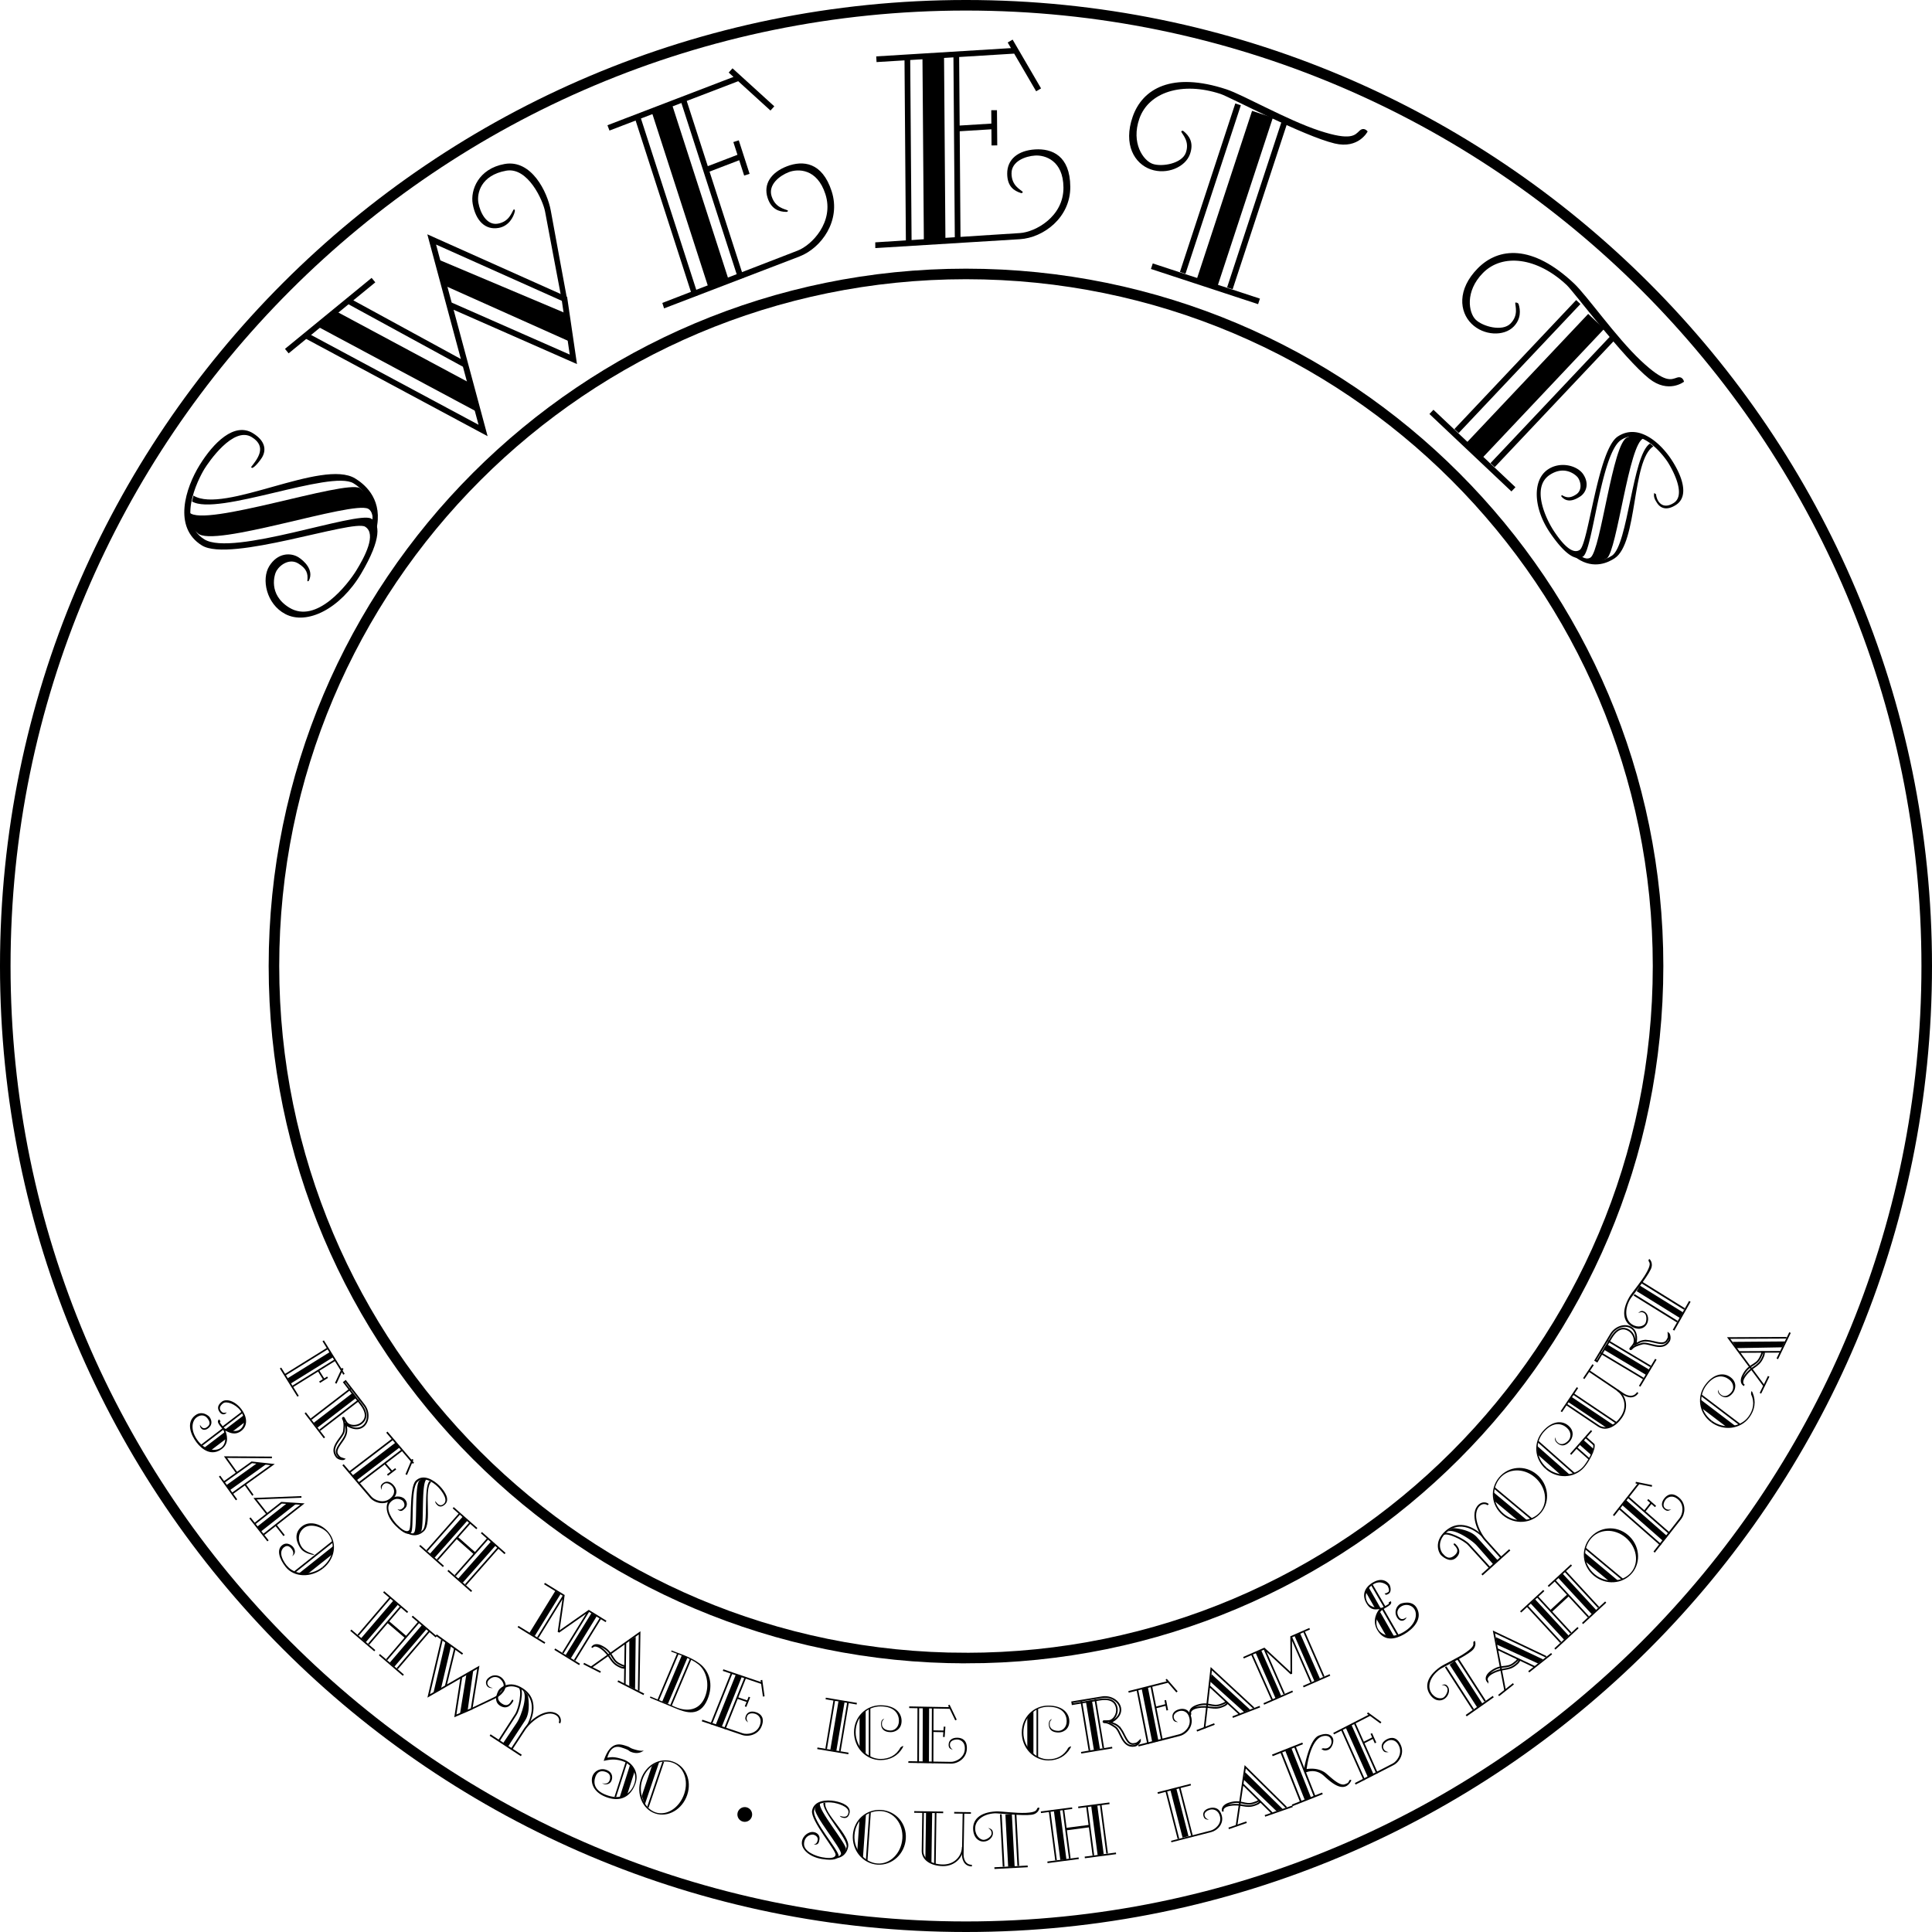 <svg xmlns="http://www.w3.org/2000/svg" width="439.613" height="439.613"><path d="M127.799 68.13s-3.297-17.378-3.766-19.964c-.457-2.531-3.91-10.223-8.87-9.324-5.747 1.039-6.7 5.148-6.302 7.332.395 2.187 1.856 5.183 4.442 4.715 2.594-.47 3.097-2.524 3.594-3.242.253-.04.292.257.246.464-.282 1.25-1.344 3.328-3.66 3.746-3.079.559-5.231-1.644-5.919-5.445-.57-3.156 1.293-8.015 7.239-9.094 6.117-1.105 9.754 6.336 10.527 10.614.95 5.257 3.68 19.98 3.68 19.98l-1.211.219"/><path fill="none" stroke="#000" stroke-width="1.316" d="M65.26 79.893 84.979 63.74"/><path d="m129.15 71.463-29.726-12.54 2.129 6.231 28.363 12.696-.766-6.387"/><path fill="none" stroke="#000" stroke-width="1.316" d="m69.92 76.502 40 21.45-11.691-43.47 30.214 13.52 2.02 13.758-28.106-12.375m-23.05-.891 26.715 14.578"/><path d="M107.678 87.56 76.225 70.702l-4.149 3.5 36.899 19.742-1.297-6.382"/><path fill="none" stroke="#000" stroke-width="1.329" d="m281.713 23.744-12.598 38.348m23.332-34.824-12.601 38.347"/><path d="m277.088 64.97 12.543-38.187-4.73-1.558-12.547 38.191 4.734 1.555"/><path fill="none" stroke="#000" stroke-width="1.329" d="m262.096 60.572 24.383 8.008"/><path d="M311.197 29.916s-2.031 4.04-7.496 2.734c-7.16-1.707-23.844-10.574-25.972-11.273-8.801-2.89-16.372-.375-18.47 5.61-1.952 5.562.903 9.562 3.016 10.3 2.118.742 6.68-.05 7.559-2.558.879-2.508-.672-3.977-1.055-4.77.063-.215.325-.277.504-.133 1.278 1.043 2.426 2.574 1.492 5.235-1.043 2.976-5.253 4.773-8.937 3.484-3.684-1.293-6.32-5.652-4.098-12.004 2.227-6.348 8.867-10.305 21.32-6.215 3.817 1.254 13.794 6.992 21.137 9.406 7.344 2.415 8.121.973 9.157.016 1.039-.957 1.843.168 1.843.168"/><path fill="none" stroke="#000" stroke-width=".371" d="m109.541 348.744 5.375 4.75m-3.879-3.43-7.469 8.454m9.832-6.364-7.468 8.453"/><path d="m105.295 360.135 7.437-8.418-1.043-.922-7.437 8.418 1.043.922"/><path fill="none" stroke="#000" stroke-width=".371" d="m101.932 357.35 5.375 4.75m-4.184-19.028 5.375 4.75m-3.878-3.429-7.47 8.449m9.836-6.36-7.472 8.454"/><path d="m98.877 354.463 7.441-8.414-1.046-.926-7.438 8.418 1.043.922"/><path fill="none" stroke="#000" stroke-width=".371" d="m95.518 351.678 5.37 4.75"/><path fill="none" stroke="#000" stroke-width=".557" d="m103.97 349.893 4.036 3.566"/><path d="M342.186 344.482c-2.77-2.304-2.77-5.87-.895-8.12 1.86-2.231 5.309-2.415 7.883-.27 2.578 2.148 3.16 5.695 1.305 7.922-1.86 2.226-5.72 2.617-8.293.468l-.239.286c2.688 2.238 6.594 1.976 8.73-.586 2.137-2.563 1.688-6.453-1-8.696-2.683-2.238-6.452-1.855-8.585.707-2.137 2.563-1.832 6.336.855 8.575l.239-.286"/><path fill="none" stroke="#000" stroke-width=".371" d="m340.053 338.592 8.418 7.012"/><path d="m347.564 345.998-7.738-6.45.25 2.024 5.387 4.485 2.101-.059m-142.187 51.711c-1.055 1.82-2.832 2.79-5.008 2.79-3.336 0-6.043-2.837-6.043-6.337h.371c0 3.356 2.77 6.074 5.672 6.074 1.922 0 3.602-.824 4.516-2.605 0 0 1.008-.813.492.078m-5.007-9.429c-2.934 0-5.673 2.284-5.673 5.882h-.37c0-3.496 2.706-6.144 6.042-6.144 3.211 0 4.781 1.644 4.781 3.57 0 1.988-1.609 2.55-2.437 2.55-.703 0-2.23-.128-2.23-1.902 0-1.027.59-1.05.722-1.183-.305.465-.535.402-.535 1.254 0 1.05 1.043 1.46 1.973 1.46.867 0 1.902-.703 1.902-2.203 0-1.44-.867-3.285-4.176-3.285"/><path fill="none" stroke="#000" stroke-width=".371" d="M197.861 388.756v10.953"/><path d="M196.979 399.268v-10.07l-1.391 1.484v7.007l1.39 1.579m-43.351-10.586c2.504 1.058 5.637 2.062 7.34-1.957 1.469-3.47.418-6.532-1.766-8.188-2.086-1.578-5.004-2.394-6.39-2.984l-.102.242c1.703.723 4.363 1.477 6.176 2.894 1.8 1.407 2.75 4.555 1.469 7.579-1.258 2.972-4.067 3.257-6.622 2.171l-5.73-2.421-.121.285 5.746 2.379"/><path fill="none" stroke="#000" stroke-width=".371" d="m154.236 376.291-4.468 10.559m7.394-9.371-4.488 10.601"/><path d="m151.967 387.729 4.469-10.559-1.282-.543-4.468 10.559 1.28.543"/><path fill="none" stroke="#000" stroke-width=".371" d="m284.873 376.459 4.621 10.371m2.707-1.371-4.531-10.328m6.164 5.734-6.164-5.734-4.719 2.07"/><path d="m291.506 385.842-4.512-10.29-1.273.56 4.508 10.288 1.277-.558"/><path fill="none" stroke="#000" stroke-width=".371" d="m287.564 387.72 6.567-2.878m2.555-13.664 4.527 10.332m-2.891 1.265-4.531-10.328m.043 8.418-.043-8.418 4.21-1.843"/><path d="m299.072 382.525-4.511-10.289 1.277-.558 4.508 10.285-1.274.562"/><path fill="none" stroke="#000" stroke-width=".371" d="m302.615 381.123-6.058 2.656"/><path d="M150.705 68.928s28.313-10.95 30.762-11.89c3.27-1.25 8.39-6.54 6.347-12.864-1.902-5.887-6.261-5.797-8.328-5.004-2.07.793-4.761 2.852-3.906 5.5.86 2.656 2.938 2.836 3.715 3.234-.027.297-.168.313-.465.309-1.496-.027-3.32-.559-4.168-3.188-1.015-3.152.797-5.8 4.395-7.183 3.601-1.38 8.02-1.024 10.187 5.691 2.164 6.711-2.37 12.922-7.347 14.832l-30.79 11.805-.402-1.242"/><path fill="none" stroke="#000" stroke-width="1.298" d="m166.244 16.025 9.508 8.649m-37.301 4.43 29.563-11.336m-7.367 20.894 7.964-3.055m-1.125-3.48 2.461 7.625m-24.91-13.176 13.168 40.781m-2.75-44.773 13.164 40.777"/><path d="M165.963 64.193 152.85 23.58l-4.594 1.762 13.11 40.613 4.597-1.762"/><path fill="none" stroke="#000" stroke-width=".371" d="m360.373 313.69 2.121-3.165m-3.554 5.219-3.672 5.473m1.242-1.597 7.207 4.835c1.62 1.082 3.777.156 5.277-2.078 1.5-2.238.82-4.848-1.031-6.086m-9.903.929 9.715 6.516"/><path d="m367.143 324.264-9.524-6.387-.773 1.156 8.691 5.832 1.606-.601"/><path fill="none" stroke="#000" stroke-width=".371" d="M361.568 311.947s7.043 4.75 7.793 5.254c.754.504 2.317 1.133 3.297-.332M142.31 373.83l-.14 9.414m3.164 1.457.203-13.16-11.121 7.902"/><path d="m144.51 384.334.137-11.918-1.45.902-.011 10.34 1.324.676"/><path fill="none" stroke="#000" stroke-width=".371" d="m140.588 382.518 5.914 3.015m-9.852-5.054-3.824-1.95m1.875-3.629c.328-.64 1.211-.527 2.168.196 2.149 1.613 1.95 3.023 3.871 4.008.93.472.871.335 1.399.425l.023-.457c-.308-.004-.3.028-1.23-.445-1.922-.98-1.36-2.648-4.028-4.008-1.066-.547-1.875-.36-2.203.281zm0 0"/><path d="M146.486 398.307c-.48.136-1.187.058-2.293-.297-1.105-.352-.562-.375-1.8-.77-1.239-.398-3.551-1.164-5.024 3.434.988-.192 2.285-.582 4.23.039 1.946.625 3.52 2.71 2.766 5.055-.75 2.343-2.875 3.808-5.968 2.816-3.094-.992-3.422-2.703-2.958-4.164.47-1.457 1.465-1.527 2.262-1.273.793.253 1.317.761 1.063 1.777-.262 1.05-1.215 1-1.774.82.621.418 1.832.442 2.2-.707.273-.855.039-1.914-1.32-2.347a2.436 2.436 0 0 0-3.079 1.546c-.387 1.211.008 3.684 3.531 4.809 3.582 1.148 5.543-.953 6.325-3.383.777-2.433-.778-4.66-2.899-5.34-2.121-.68-2.598-.488-3.559-.382.2-.618.84-3.07 3.18-2.32 2.344.75 1.348.745 2.496 1.112 1.637.524 2.621-.425 2.621-.425"/><path d="m142.666 408.49 1.805-5.636-1.11-1.258-2.382 7.449 1.687-.555"/><path fill="none" stroke="#000" stroke-width=".371" d="m142.522 401.033-2.528 7.89m-58.289-90.359-8.945 6.875"/><path d="m72.225 324.857 8.906-6.847-.848-1.102-8.906 6.844.848 1.105"/><path fill="none" stroke="#000" stroke-width=".371" d="m69.455 321.482 4.371 5.684m5.926-11.141-8.941 6.875m7.683 3.938c-.719 1.52-2.578 3.031-1.617 4.281.453.59.453.578 1.375.875-.215.137-1.227.04-1.668-.531-1.773-2.309 1.535-4.371 1.684-5.89.093-.977.187-1.977-.227-2.708-.113-.203.098-.383.203-.203.164.277.375.746.625 1.07.625.809 2.278.946 3.344.125 1.07-.82 1.547-2.183-.125-4.355a9690.378 9690.378 0 0 0-3.816-4.965l.367-.285 4.199 5.465c1.246 1.62 1.035 3.86-.215 4.82-1.562 1.2-3.61-.152-3.91-.433.023.597.355 1.52-.219 2.734zm0 0"/><path d="M159.822 391.31s8.453 2.84 9.18 3.09c.977.329 3.125.098 3.852-1.714.671-1.688-.329-2.485-.946-2.696-.613-.207-1.61-.25-1.914.512-.305.758.133 1.191.235 1.426-.407-.352-.868-.617-.508-1.52.363-.902 1.27-1.16 2.34-.797 1.074.364 2.003 1.274 1.234 3.196-.77 1.925-2.961 2.476-4.441 1.972l-9.172-3.109.14-.36"/><path fill="none" stroke="#000" stroke-width=".381" d="m173.26 382.28.527 3.738m-9.257-6 8.804 2.984m-5.586 3.34 2.371.805m.403-1-.875 2.187m-3.157-7.652-4.68 11.683m7.782-10.633-4.676 11.684"/><path d="m164.158 393.107 4.66-11.636-1.37-.465-4.66 11.637 1.37.464m42.547 7.637s8.914.137 9.684.153c1.027.019 3.004-.856 3.144-2.805.133-1.809-1.066-2.266-1.715-2.278-.652-.011-1.609.25-1.668 1.067-.062.816.485 1.094.653 1.289-.492-.215-1.012-.324-.942-1.293.067-.969.856-1.492 1.985-1.473 1.133.024 2.297.606 2.148 2.672-.152 2.067-2.07 3.258-3.637 3.227-1.566-.028-9.68-.18-9.68-.18l.028-.379"/><path fill="none" stroke="#000" stroke-width=".381" d="m215.897 387.975 1.632 3.402m-10.644-2.907 9.3.173m-3.835 5.273 2.504.047m.078-1.074-.172 2.347m-5.801-6.726-.043 12.633m3.316-12.571-.039 12.63"/><path d="m211.377 401.135.04-12.578-1.446-.028-.035 12.578 1.441.028m32.168-3.344c-1.05 1.816-2.832 2.785-5.008 2.785-3.336 0-6.039-2.836-6.039-6.332h.371c0 3.352 2.77 6.07 5.668 6.07 1.922 0 3.606-.824 4.52-2.605 0 0 1.007-.812.488.082m-5.008-9.434c-2.93 0-5.668 2.286-5.668 5.887h-.37c0-3.5 2.702-6.148 6.038-6.148 3.211 0 4.781 1.644 4.781 3.57 0 1.988-1.609 2.55-2.437 2.55-.703 0-2.227-.128-2.227-1.902 0-1.027.59-1.05.72-1.183-.302.465-.536.402-.536 1.254 0 1.05 1.047 1.46 1.976 1.46.864 0 1.903-.702 1.903-2.202 0-1.438-.867-3.286-4.18-3.286"/><path fill="none" stroke="#000" stroke-width=".371" d="M236.033 388.834v10.953"/><path d="M235.15 399.346v-10.07l-1.394 1.484v7.012l1.394 1.574m23.844-2.324s8.633-2.22 9.38-2.41c.995-.255 2.67-1.618 2.292-3.536-.352-1.781-1.625-1.906-2.258-1.746-.629.16-1.484.668-1.328 1.473.16.8.762.926.973 1.07-.528-.078-1.063-.047-1.25-1-.188-.953.43-1.664 1.527-1.945 1.098-.278 2.375-.02 2.777 2.011.399 2.032-1.136 3.688-2.656 4.075-1.515.383-9.383 2.383-9.383 2.383l-.074-.375"/><path fill="none" stroke="#000" stroke-width=".381" d="m265.346 382.123 2.472 2.852m-11.031.007 9.012-2.289m-2.867 5.844 2.43-.617m-.212-1.055.457 2.309m-6.812-4.699 2.437 12.347m.738-13.156 2.438 12.348"/><path d="m263.604 396.166-2.426-12.297-1.403.356 2.43 12.297 1.399-.356"/><path fill="none" stroke="#000" stroke-width=".371" d="m122.373 372.635 5.914-9.606m-1.207 8.336 1.207-8.336-4.39-2.699"/><path d="m121.666 372.283 5.887-9.566-1.188-.73-5.886 9.566 1.187.73"/><path fill="none" stroke="#000" stroke-width=".371" d="m117.877 370.115 6.105 3.758m12.684-5.683-5.91 9.605m-2.688-1.656 5.91-9.606m-6.898 4.832 6.899-4.832 3.914 2.41"/><path d="m128.701 376.611 5.887-9.566 1.187.73-5.886 9.567-1.188-.73"/><path fill="none" stroke="#000" stroke-width=".371" d="m131.87 378.729-5.634-3.47"/><path d="M78.205 333.178s5.805 6.765 6.305 7.351c.668.782 2.633 1.68 4.183.496 1.446-1.101.993-2.3.57-2.796-.421-.493-1.253-1.04-1.906-.54-.648.497-.496 1.09-.53 1.344-.165-.511-.43-.976.343-1.566.773-.59 1.684-.348 2.418.515.734.86 1.07 2.118-.574 3.375-1.649 1.258-3.813.61-4.828-.578l-6.286-7.367.305-.234"/><path fill="none" stroke="#000" stroke-width=".381" d="m93.9 332.06-1.464 3.477m-4.406-9.657 6.034 7.075m-6.507.008 1.629 1.906m.851-.652-1.871 1.43m1.211-8.188-10 7.64m12.125-5.148-10 7.64"/><path d="m81.01 336.94 9.96-7.614-.937-1.097-9.96 7.609.937 1.101"/><path fill="none" stroke="#000" stroke-width=".381" d="m77.986 311.342-1.59 3.426"/><path fill="none" stroke="#000" stroke-width=".371" d="m73.541 305.092 4.727 7.613m-5.832-.859 1.273 2.05m.828-.516-1.816 1.126m1.875-7.719-9.703 6.024m11.367-3.341-9.703 6.024"/><path d="m66.182 314.799 9.66-6-.735-1.184-9.66 6 .735 1.184"/><path fill="none" stroke="#000" stroke-width=".371" d="m63.834 311.283 3.992 6.426m181.391 68.938 1.836 11.128"/><path d="m250.283 397.97-1.828-11.081-1.375.226 1.832 11.082 1.371-.226"/><path fill="none" stroke="#000" stroke-width=".371" d="m246.002 398.818 7.074-1.168m-7.019-10.484 1.836 11.129m7.101-4.915c.996 1.352 1.453 3.704 3.008 3.446.734-.12.723-.125 1.422-.797.02.254-.547 1.102-1.258 1.22-2.871.472-3.129-3.419-4.394-4.263-.82-.547-1.657-1.101-2.497-1.082-.234.004-.289-.265-.082-.277.325-.012.832.023 1.239-.043 1.008-.168 1.906-1.563 1.687-2.89-.219-1.329-1.191-2.391-3.894-1.946l-6.184 1.02-.074-.457 6.8-1.122c2.016-.332 3.891.91 4.145 2.47.324 1.94-1.836 3.105-2.226 3.234.535.265 1.507.406 2.308 1.488zm20.172-9.745 6.91 6.39m3.199-1.378-9.66-8.942-1.543 13.555"/><path d="m284.447 389.014-8.773-8.063-.297 1.684 7.687 6.914 1.383-.535"/><path fill="none" stroke="#000" stroke-width=".371" d="m280.479 390.717 6.195-2.387m-10.34 3.957-4.008 1.543m-1.446-3.82c-.257-.672.415-1.25 1.59-1.48 2.637-.52 3.555.57 5.571-.208.973-.375.832-.418 1.25-.754l-.324-.324c-.211.23-.18.242-1.153.621-2.015.774-2.878-.758-5.671.317-1.121.433-1.52 1.156-1.262 1.828zm95.005-84.899 9.68 5.797"/><path d="m375.217 311.623-9.637-5.773-.715 1.195 9.637 5.773.715-1.195"/><path fill="none" stroke="#000" stroke-width=".371" d="m373.092 315.436 3.687-6.153m-12.539-1.422 9.676 5.797m.844-8.594c1.68.11 3.765 1.282 4.574-.07.383-.637.371-.633.313-1.597.207.148.484 1.128.113 1.746-1.496 2.496-4.63.175-6.094.597-.945.27-1.906.547-2.437 1.203-.149.18-.391.051-.262-.117.195-.254.555-.62.765-.972.524-.88.043-2.465-1.113-3.157-1.152-.691-2.594-.636-4 1.715-1.41 2.348-3.222 5.375-3.222 5.375l-.399-.242s2.492-4.16 3.543-5.91c1.05-1.754 3.211-2.38 4.566-1.567 1.688 1.012 1.18 3.41 1.024 3.793.55-.238 1.289-.89 2.629-.797zm0 0"/><path d="M194.432 417.576c.246-3.59 3.136-5.68 6.062-5.476 2.89.199 5.063 2.886 4.832 6.23-.23 3.348-2.765 5.895-5.66 5.695-2.89-.199-5.465-3.101-5.234-6.449l-.371-.023c-.239 3.488 2.261 6.504 5.59 6.734 3.328.23 6.218-2.41 6.46-5.902.243-3.488-2.273-6.317-5.601-6.547-3.324-.23-6.207 2.227-6.45 5.715l.372.023"/><path fill="none" stroke="#000" stroke-width=".371" d="m197.959 412.4-.754 10.93"/><path d="m196.354 422.826.695-10.047-1.492 1.387-.485 6.992 1.282 1.668"/><path fill="none" stroke="#000" stroke-width=".371" d="m352.299 360.967 5.27-4.863m-3.801 3.507 7.652 8.29m-5.336-10.431 7.656 8.286"/><path d="m363.205 366.346-7.621-8.254-1.023.945 7.625 8.25 1.02-.941"/><path fill="none" stroke="#000" stroke-width=".371" d="m360.096 369.408 5.27-4.867m-19.356 2.239 5.27-4.868m-3.805 3.512 7.652 8.285m-5.332-10.426 7.652 8.285"/><path d="m356.916 372.154-7.621-8.25-1.023.942 7.62 8.254 1.024-.946"/><path fill="none" stroke="#000" stroke-width=".371" d="m353.803 375.217 5.27-4.863"/><path fill="none" stroke="#000" stroke-width=".557" d="m352.88 366.623 3.958-3.652"/><path fill="none" stroke="#000" stroke-width=".371" d="m263.424 407.998 7.531-1.926m-5.598 1.43 2.793 10.93m.266-11.712 2.793 10.93"/><path d="m270.432 417.799-2.782-10.883-1.347.344 2.781 10.887 1.348-.348"/><path d="M266.463 418.861s8.316-2.148 9.035-2.332c.957-.246 2.54-1.504 2.098-3.218-.407-1.598-1.653-1.688-2.258-1.532-.606.157-1.422.625-1.238 1.348.183.719.773.82.984.945-.516-.062-1.035-.023-1.254-.879-.219-.855.36-1.504 1.414-1.773 1.059-.27 2.309-.063 2.774 1.758.468 1.82-.965 3.34-2.43 3.71-1.461.376-9.04 2.313-9.04 2.313l-.085-.34"/><path fill="none" stroke="#000" stroke-width=".371" d="m282.752 405.94 6.7 6.613m3.245-1.273-9.363-9.25-1.988 13.492"/><path d="m291.857 411.62-8.507-8.345-.352 1.672 7.453 7.16 1.406-.488"/><path fill="none" stroke="#000" stroke-width=".371" d="m287.83 413.193 6.274-2.183m-10.465 3.617-4.059 1.41m-1.32-3.867c-.235-.68.457-1.238 1.644-1.43 2.649-.43 3.532.688 5.567-.02.988-.343.847-.394 1.277-.714l-.312-.332c-.22.223-.188.234-1.176.578-2.04.711-2.852-.852-5.68.133-1.129.394-1.555 1.105-1.32 1.785zm0 0"/><path d="M308.291 405.717s7.922-4.086 8.61-4.438c.913-.468 2.242-2.175 1.445-3.957-.739-1.66-2.008-1.496-2.59-1.199-.578.297-1.297.984-.965 1.73.332.747.945.735 1.188.825-.536.047-1.051.195-1.446-.692-.394-.89.051-1.718 1.059-2.238 1.004-.516 2.308-.55 3.152 1.34.844 1.894-.285 3.851-1.676 4.562l-8.617 4.418-.16-.351"/><path fill="none" stroke="#000" stroke-width=".381" d="m311.162 389.783 3.047 2.227m-10.75 2.469 8.273-4.243m-1.492 6.332 2.23-1.14m-.437-.981.957 2.145m-7.687-3.059 5.129 11.492m-2.215-12.988 5.129 11.492"/><path d="m312.596 403.857-5.106-11.445-1.289.66 5.11 11.446 1.285-.66"/><path fill="none" stroke="#000" stroke-width=".371" d="m340.67 375.229 8.504 4.039m2.644-2.274-11.886-5.652 2.562 13.398"/><path d="m351.135 377.592-10.778-5.078.22 1.695 9.394 4.309 1.164-.926"/><path fill="none" stroke="#000" stroke-width=".371" d="m347.854 380.404 5.203-4.125m-8.692 6.86-3.363 2.664m-2.52-3.215c-.449-.563.024-1.316 1.079-1.89 2.359-1.278 3.558-.512 5.253-1.852.817-.649.668-.653.97-1.094l-.407-.215c-.133.285-.098.29-.918.938-1.691 1.34-2.973.132-5.32 1.992-.938.746-1.106 1.558-.657 2.12zm0 0"/><path d="M362.889 358.232c-2.766-2.304-2.77-5.867-.89-8.12 1.855-2.227 5.304-2.415 7.882-.27 2.574 2.148 3.156 5.695 1.3 7.922-1.855 2.23-5.718 2.617-8.292.468l-.239.286c2.688 2.238 6.598 1.976 8.735-.586 2.133-2.563 1.687-6.453-1-8.692-2.688-2.242-6.453-1.86-8.59.703-2.133 2.563-1.828 6.336.855 8.575l.239-.286"/><path fill="none" stroke="#000" stroke-width=".371" d="m360.76 352.342 8.414 7.012"/><path d="m368.272 359.748-7.739-6.45.25 2.024 5.383 4.489 2.106-.063m7.972-6.703 5.965-7.633c.633-.805 1.129-2.91-.34-4.2-1.363-1.194-2.45-.515-2.851-.007-.403.512-.774 1.437-.157 1.976.614.54 1.168.274 1.422.258-.465.262-.87.61-1.601-.03-.73-.642-.672-1.583.027-2.474.7-.89 1.867-1.464 3.426-.097 1.554 1.367 1.347 3.613.379 4.847l-5.985 7.61-.285-.25"/><path fill="none" stroke="#000" stroke-width=".381" d="m372.193 337.365 3.7.75m-8.739 6.735 5.746-7.313m1.29 6.379 1.546-1.969m-.804-.707 1.77 1.551m-8.266.429 9.46 8.298m-7.437-10.871 9.46 8.296"/><path d="m379.377 349.553-9.426-8.266-.89 1.137 9.421 8.265.895-1.136m19.43-32.637c.812 1.938.511 3.941-.805 5.676-2.016 2.656-5.91 3.097-8.695.984l.222-.293c2.672 2.024 6.512 1.461 8.262-.851 1.164-1.532 1.523-3.368.656-5.176 0 0-.039-1.29.36-.34"/><path d="M388.268 315.209c-1.774 2.336-1.606 5.898 1.261 8.074l-.222.293c-2.785-2.113-3.266-5.867-1.25-8.527 1.941-2.559 4.199-2.817 5.734-1.652 1.582 1.199 1.063 2.824.563 3.484-.426.562-1.454 1.695-2.864.625-.82-.621-.484-1.102-.508-1.29.188.524-.004.669.676 1.184.836.637 1.793.051 2.356-.687.523-.691.59-1.941-.606-2.848-1.148-.87-3.14-1.297-5.14 1.344"/><path fill="none" stroke="#000" stroke-width=".371" d="m387.13 317.494 8.731 6.617"/><path d="m394.975 324.549-8.024-6.086.34 2.004 5.586 4.238 2.098-.156m-340.039-3.891c1.21 1.586 1.609 3.676-.051 4.942-1.531 1.168-2.918.242-3.617-.07.27.699 1.035 2.769-.754 4.136-2.36 1.8-4.54.176-5.797-1.473-1.258-1.648-2.453-4.492-.301-6.132 1.606-1.227 3.11.171 3.234.332.61.8.7 1.859-.25 2.586-1.168.89-1.98-.036-1.898-.77.418.703.898 1.063 1.637.5.738-.562.687-1.164.066-1.977-.617-.812-1.601-.878-2.488-.203-1.031.79-1.508 2.922.344 5.344 1.773 2.328 4.148 2.379 5.257 1.535 1.387-1.058.914-2.937.637-3.754-.238-.695-2.074-2.07-1.082-2.68l.293.419s-.152.261-.11.316c.34.445.883 1.313 1.235 1.395.356.078 2.145 1.046 3.363.117 1.22-.93 1.114-2.864.016-4.301-1.098-1.441-3.152-2.18-3.89-1.617-.739.562-.95 1.164-.528 1.719.402.527.66.507 1.34.378-.445.59-1.137.54-1.57-.03-.676-.884-.485-1.704.476-2.434.961-.735 2.945-.235 4.438 1.722"/><path d="m47.705 330.232 3.8-2.898-.308-1.516-4.797 3.66 1.305.754m5.024-4.359 3.082-2.351-.309-1.516-4.188 3.2 1.415.667"/><path fill="none" stroke="#000" stroke-width=".371" d="m55.123 321.361-4.5 3.434m.137.335-4.926 3.759"/><path d="m52.272 339.104 8.3-5.95-2.039-.25-7.094 5.082.833 1.118"/><path fill="none" stroke="#000" stroke-width=".371" d="m61.873 331.623-10.555-.062 2.582 3.605m1.84 2.566 1.797 2.508m-3.711 1.035-3.867-5.398"/><path fill="none" stroke="#000" stroke-width=".371" d="m52.791 339.873 9.227-6.613-4.739-.516-6.316 4.5"/><path d="m59.334 348.514 8.023-6.317-2.043-.16-6.859 5.399.879 1.078"/><path fill="none" stroke="#000" stroke-width=".371" d="m68.588 340.611-10.543.41 2.742 3.485m1.953 2.48 1.907 2.426m-3.665 1.199-4.101-5.214"/><path fill="none" stroke="#000" stroke-width=".371" d="m59.889 349.256 8.922-7.016-4.758-.304-6.106 4.777"/><path d="M65.006 356.549c1.91 2.402 5.785 2.496 8.523.32l-.21-.265c-2.626 2.085-6.387 1.71-8-.305.476.594-2.63-2.688-.684-4.238.87-.692 1.512.113 1.695.343.438.551.606 1.207.102 1.727 1.015-.645.715-1.559.257-2.133-.214-.273-1.343-1.305-2.5-.383-1.3 1.035-.632 3.117.817 4.934"/><path d="M69.143 347.705c1.539-1.223 4.37-.2 5.492 1.211 1.68 2.113 1.5 5.445-1.317 7.688l.211.265c2.735-2.176 3.223-5.71 1.309-8.113-1.61-2.027-4.367-2.844-6.145-1.43-2.117 1.684-1.05 4.043-.175 5.145.847 1.066 2.687 1.312 2.644 1.308.129.016.574.016.18-.144-.395-.16-1.742-.512-2.442-1.32-1.05-1.208-1.378-3.32.243-4.61"/><path fill="none" stroke="#000" stroke-width=".371" d="m75.65 350.846-8.57 6.82"/><path d="m67.94 358.08 7.937-6.312-.191 1.847-5.668 4.504-2.079-.039m78.227 46.89c1.152-3.41 4.27-4.765 6.828-3.902 2.528.856 3.766 3.95 2.692 7.121-1.075 3.176-3.997 5.06-6.524 4.204-2.527-.856-4.07-4.246-2.996-7.422l-.324-.106c-1.121 3.313.328 6.793 3.238 7.778 2.906.984 6.172-.907 7.29-4.22 1.12-3.312-.388-6.62-3.294-7.6-2.906-.985-6.113.726-7.234 4.042l.324.106"/><path fill="none" stroke="#000" stroke-width=".371" d="m150.92 400.87-3.508 10.378"/><path d="m146.725 410.6 3.3-9.762-1.675.953-2.32 6.86.695 1.949"/><path fill="none" stroke="#000" stroke-width=".371" d="m93.803 367.783 5.449 4.664m-3.93-3.367-7.34 8.57m9.735-6.515L90.38 379.7"/><path d="m89.736 379.244 7.305-8.535-1.055-.906-7.308 8.535 1.058.906"/><path fill="none" stroke="#000" stroke-width=".371" d="m86.334 376.51 5.445 4.664m-4.48-18.961 5.45 4.664m-3.935-3.367-7.335 8.57m9.734-6.516-7.336 8.57"/><path d="m83.232 373.674 7.305-8.535-1.058-.907-7.305 8.536 1.058.906"/><path fill="none" stroke="#000" stroke-width=".371" d="m79.826 370.94 5.45 4.664"/><path fill="none" stroke="#000" stroke-width=".557" d="m88.256 369.022 4.09 3.5"/><path fill="none" stroke="#000" stroke-width=".371" d="m395.69 307.639 9.414-.047m1.398-3.192-13.164.059 8.121 10.961"/><path d="m406.147 305.236-11.915.094.93 1.43 10.336-.188.649-1.336"/><path fill="none" stroke="#000" stroke-width=".371" d="m404.408 309.19 2.899-5.973m-4.856 9.949-1.879 3.863m-3.664-1.809c-.648-.312-.55-1.198.153-2.167 1.574-2.18 2.988-2.008 3.93-3.95.456-.94.323-.874.402-1.406l-.457-.015c0 .312.03.3-.426 1.238-.942 1.945-2.617 1.414-3.926 4.105-.523 1.079-.324 1.883.324 2.196zM217.12 412.475l3.804.054m-6.309-.136-6.59-.098m2.016.168-.125 8.68c-.031 1.949 1.926 3.254 4.617 3.293 2.692.039 4.508-1.954 4.54-4.18m-6.176-7.797-.168 11.695"/><path d="m211.94 423.912.167-11.465-1.394-.02-.149 10.466 1.375 1.02"/><path fill="none" stroke="#000" stroke-width=".371" d="M219.232 412.53s-.148 8.492-.16 9.394c-.011.906.309 2.558 2.075 2.586m24.195-13.254 7.11-.93m-5.13.668 1.465 11.184m1.664-11.59 1.465 11.184"/><path d="m251.143 421.943-1.457-11.14-1.383.183 1.457 11.137 1.383-.18"/><path fill="none" stroke="#000" stroke-width=".371" d="m246.834 422.647 7.11-.93m-17.094-9.352 7.113-.93m-5.133.672 1.465 11.184m1.664-11.594 1.465 11.184"/><path d="m242.65 423.053-1.457-11.137-1.382.18 1.457 11.14 1.382-.183"/><path fill="none" stroke="#000" stroke-width=".371" d="m238.342 423.76 7.11-.934"/><path fill="none" stroke="#000" stroke-width=".557" d="m242.549 416.209 5.34-.7"/><path fill="none" stroke="#000" stroke-width=".371" d="m187.885 386.475 7.07 1.187m-5.101-.855-1.868 11.12m4.981-10.597-1.871 11.121"/><path d="m190.307 398.393 1.863-11.079-1.375-.234-1.86 11.082 1.372.23"/><path fill="none" stroke="#000" stroke-width=".371" d="m185.982 397.807 7.07 1.187"/><path fill="none" stroke="#000" stroke-width="1.329" d="M359.127 68.732 331.42 98.084m35.922-21.598-27.711 29.352"/><path d="m337.408 104.08 27.594-29.23-3.621-3.422-27.598 29.23 3.625 3.422"/><path fill="none" stroke="#000" stroke-width="1.329" d="m325.713 93.72 18.66 17.622"/><path d="M383.186 86.857s-3.551 2.79-7.946-.714c-5.758-4.59-17.082-19.707-18.715-21.25-6.734-6.356-14.656-7.301-19.101-2.774-4.129 4.207-3.25 9.035-1.649 10.61 1.602 1.57 6.067 2.793 7.93.894 1.863-1.894 1.082-3.887 1.074-4.766.285-.07.68.086.758.325.445 1.34.598 3.39-1.121 5.14-2.21 2.25-6.785 2.086-9.57-.648-2.785-2.735-3.317-7.805 1.394-12.602 4.715-4.8 12.407-5.558 21.938 3.442 2.922 2.754 9.511 12.191 15.133 17.496 5.62 5.308 6.933 4.336 8.28 3.91 1.345-.426 1.595.937 1.595.937M199.158 55.143s30.293-1.95 32.91-2.11c3.496-.215 9.965-3.719 9.914-10.367-.046-6.184-4.234-7.41-6.441-7.273-2.21.136-5.398 1.293-5.375 4.078.02 2.785 1.95 3.582 2.57 4.199-.086.262-.246.312-.43.254-1.534-.496-3.1-1.434-3.124-4.39-.024-3.313 2.5-5.298 6.347-5.536 3.848-.234 7.957 1.43 8.008 8.484.055 7.055-6.137 11.618-11.457 11.946l-32.91 2.023-.012-1.308"/><path fill="none" stroke="#000" stroke-width="1.298" d="m229.854 9.342 6.472 11.101m-36.91-6.964 31.602-1.942M217.72 29.256l8.512-.524m-.027-3.656.063 8.012m-19.809-20.043.324 42.852m10.809-43.536.324 42.848"/><path d="m215.13 55.209-.323-42.676-4.91.301.324 42.676 4.91-.301M107.229 388.674s4.617-2.223 5.308-2.547c.676-.316 2.57-1.855 1.945-3.18-.718-1.531-1.94-1.488-2.523-1.215-.582.274-1.312.907-.988 1.598.328.688.941.676 1.18.762-.325.023-1.098.074-1.438-.64-.387-.821.07-1.587 1.082-2.067.84-.395 2.344-.235 3.09 1.347.765 1.63-1.047 3.204-2.184 3.743-1.402.66-5.32 2.523-5.32 2.523l-.152-.324"/><path fill="none" stroke="#000" stroke-width=".381" d="m99.26 372.045 5.996 4.316"/><path d="m106.397 389.303 1.289-9.258-1.586 1.059-1.434 8.89 1.73-.691"/><path fill="none" stroke="#000" stroke-width=".381" d="M100.557 373.096 97.545 385.9l11.293-6.523-1.524 9.469-3.703 1.593 1.364-8.792m-1.473-6.52-2.086 8.57"/><path d="m100.283 384.498 2.371-10.07-1.293-.899-2.765 11.809 1.687-.84"/><path fill="none" stroke="#000" stroke-width=".393" d="m227.732 412.83.633 11.918m2.703-12.094.633 11.918"/><path d="m230.873 424.69-.633-11.868-1.468.078.628 11.868 1.473-.079"/><path fill="none" stroke="#000" stroke-width=".393" d="m226.272 425.08 7.574-.402"/><path d="M236.522 411.377s-.13 1.328-1.774 1.555c-2.156.297-7.703-.364-8.367-.328-2.734.144-4.55 1.652-4.488 3.523.058 1.742 1.27 2.539 1.933 2.52.664-.024 1.836-.731 1.809-1.516-.024-.79-.61-1.024-.801-1.203.523.18 1.066.258 1.098 1.191.03.934-.938 1.88-2.094 1.918-1.152.04-2.344-.883-2.41-2.871-.067-1.988 1.34-3.789 5.207-3.992 1.187-.063 4.55.45 6.832.328 2.285-.121 2.344-.602 2.527-.973.184-.375.528-.152.528-.152"/><path fill="none" stroke="#000" stroke-width=".395" d="m371.818 294.63 9.836 6.102m-8.207-8.988 9.836 6.106"/><path d="m382.936 298.607-9.793-6.078-.72 1.274 9.794 6.078.719-1.274"/><path fill="none" stroke="#000" stroke-width=".395" d="m380.807 302.67 3.703-6.555"/><path d="M375.322 286.479s.996.843.301 2.347c-.91 1.965-4.379 6.235-4.703 6.809-1.336 2.363-1.102 4.722.426 5.71 1.422.923 2.699.352 3.031-.214.336-.567.395-1.942-.246-2.356-.64-.414-1.14-.058-1.383 0 .418-.336.774-.742 1.531-.25.762.493 1 1.829.418 2.813-.582.984-1.949 1.473-3.566.422-1.621-1.055-2.309-3.23-.418-6.582.578-1.024 2.773-3.547 3.89-5.524 1.114-1.976.762-2.293.563-2.652-.203-.363.156-.523.156-.523"/><path fill="none" stroke="#000" stroke-width=".395" d="m328.951 379.268 6.27 9.73m-3.563-11.641 6.27 9.73"/><path d="m337.291 387.627-6.246-9.691-1.191.843 6.242 9.688 1.195-.84"/><path fill="none" stroke="#000" stroke-width=".395" d="m333.623 390.385 6.156-4.336"/><path d="M335.611 373.404s.536 1.188-.738 2.25c-1.66 1.387-6.625 3.758-7.164 4.137-2.223 1.566-3.02 3.793-2.062 5.344.886 1.441 2.285 1.472 2.832 1.105.543-.37 1.183-1.586.785-2.234-.399-.649-1.008-.543-1.25-.594.523-.125 1.015-.34 1.492.43.476.77.121 2.082-.828 2.722-.95.641-2.39.493-3.403-1.152-1.015-1.64-.703-3.906 2.438-6.121.965-.68 4.031-2.02 5.883-3.324 1.855-1.309 1.676-1.746 1.648-2.156-.027-.414.367-.407.367-.407M64.912 139.717c4.922 2.594 12.508-1.164 17.27-9.211 4.738-8.012 4.273-11.461 2.242-12.52-3.328-1.734-31.508 8.692-37.91 4.75-7.09-4.363-.242-15.644-.012-16.015.91-1.48 6.574-9.848 10.789-7.254 3.617 2.226 1.203 5.055-.203 6.87.168-.038.207.188.351.13.672-.262 1.793-1.742 2.153-2.324 1.027-1.672.855-3.786-2.04-5.567-4.214-2.597-8.98 2.137-12.148 7.281-3.168 5.141-6.125 14.153.551 18.262 6.399 3.938 34.336-5.992 37.129-4.27 2.691 1.653-.133 6.915-2.016 9.973-1.882 3.059-9 12.285-15.257 8.434-4.864-2.992-3.372-7.602-2.887-8.387.941-1.531 3.07-2.808 4.95-1.652 1.874 1.152 2.253 2.25 2.065 3.957.032.187.278.082.36-.082 1.183-2.422-1.164-4.535-2.41-5.305-1.739-1.07-4.723-1.05-6.633 2.055-1.797 2.918-.684 8.586 3.656 10.875"/><path d="M44.025 112.772c6.95 4.277 29.368-8.473 36.805-3.895 1.82 1.117 5.98 4.223 5.004 10.555-1.117 7.265-1.172-.434-1.172-.434s1.129-5.726-4.223-9.02c-5.144-3.167-31.12 7.583-36.753 4.118"/><path d="m43.287 119.885-.187-3.274c3.32 3.48 35.25-7.441 38.785-5.554l2.824 2.488.094 4.293s-.02-1.531-1.028-2.07c-3.535-1.887-35.464 9.035-38.785 5.554l-1.703-1.437M182.463 419.12c-.188 1.687 1.726 3.421 4.539 3.878 2.805.457 3.73-.059 3.805-.754.12-1.14-5.973-7.984-5.567-10.238.45-2.5 4.414-1.809 4.547-1.79.524.098 3.527.774 3.262 2.263-.23 1.273-1.3.902-1.977.703.235.34.535.402.907.468.585.106 1.168-.18 1.351-1.199.266-1.488-1.605-2.312-3.422-2.64-1.812-.325-4.699-.164-5.125 2.187-.406 2.258 5.524 9.086 5.348 10.07-.172.95-1.98.735-3.059.54-1.078-.196-4.488-1.188-4.093-3.395.308-1.715 1.785-1.805 2.062-1.754.54.098 1.137.559 1.02 1.223-.118.66-.387.89-.895 1.027 1.11.172 1.18-.504 1.3-1.184.114-.613-.226-1.457-1.32-1.652-1.027-.187-2.515.758-2.683 2.246"/><path d="M187.791 410.19c-.437 2.449 5.676 7.394 5.203 10.019-.113.64-.531 2.168-2.441 2.594-2.188.492-.004-.38-.004-.38s1.75-.316 2.09-2.202c.328-1.813-5.618-7.996-5.262-9.98"/><path d="m185.69 410.772.91-.418c-.621 1.332 6.035 9.183 5.894 10.394l-.39 1.082-1.211.504s.433-.176.472-.523c.145-1.215-6.511-9.067-5.894-10.395l.218-.644m-97.113-69.43c-1.137 1.258-.601 3.785 1.418 5.8 2.008 2.005 3.063 2.13 3.531 1.606.762-.851-.191-9.965 1.457-11.562 1.825-1.766 4.641 1.109 4.735 1.207.37.382 2.414 2.687 1.328 3.738-.93.898-1.582-.028-2.016-.582-.004.41.2.637.461.906.418.43 1.055.54 1.801-.18 1.086-1.05.047-2.816-1.234-4.14-1.282-1.324-3.723-2.88-5.438-1.219-1.648 1.594-.824 10.602-1.543 11.297-.691.668-2.035-.563-2.797-1.348-.761-.789-2.949-3.59-1.34-5.148 1.254-1.211 2.5-.422 2.7-.219.379.395.593 1.121.113 1.586-.484.469-.836.496-1.328.313.797.789 1.254.28 1.75-.2.445-.433.664-1.316-.106-2.113-.73-.754-2.488-.852-3.492.258"/><path d="M98.115 337.205c-1.789 1.73.29 9.317-1.625 11.172-.468.453-1.703 1.445-3.5.68-2.062-.88.219-.313.219-.313s1.605.766 2.984-.566c1.325-1.281.11-9.774 1.559-11.176"/><path d="m96.068 336.447.985.192c-1.281.718-.465 10.98-1.29 11.883l-.945.648-1.277-.297s.453.11.688-.148c.824-.903.007-11.164 1.289-11.883l.55-.395m73.399 78.098a1.675 1.675 0 1 0 0-3.35 1.675 1.675 0 0 0 0 3.35M351.97 106.998c-3.234 2.445-3.1 8.613.735 14.242 3.82 5.602 6.238 6.364 7.567 5.348 2.171-1.66 4.011-23.469 8.59-26.473 5.07-3.328 10.394 4.676 10.566 4.942.695 1.058 4.465 7.382 1.449 9.363-2.313 1.516-3.793.07-4.059-1.926-.09-.172-.332-.18-.41-.336-.199.961.18 1.578.676 2.332.781 1.196 2.23 1.739 4.3.38 3.016-1.981 1.368-6.59-1.046-10.266-2.414-3.684-7.441-8.418-12.215-5.286-4.578 3-6.668 24.5-8.668 25.813-1.922 1.262-4.516-2.227-5.953-4.414-1.434-2.188-5.324-9.738-.848-12.672 3.48-2.285 6.059.125 6.426.687.719 1.094.906 2.895-.437 3.774-1.344.883-2.184.793-3.25.144-.215.23-.137.297.027.465 1.308 1.36 2.937.645 4.16-.156 1.242-.816 2.152-2.789.695-5.008-1.37-2.09-5.453-3.11-8.304-.953"/><path d="M376.205 101.553c-4.973 3.261-3.492 21.992-8.812 25.484-1.301.856-4.633 2.637-8.512.035-4.445-2.984.648-.636.648-.636s3.43 2.515 7.258.004c3.68-2.415 4.621-22.875 8.649-25.52"/><path d="m371.74 98.87 2.219.886c-3.324 1.113-5.992 25.555-8.332 27.3l-2.512 1.094-2.863-1.265s1.016.46 1.684-.04c2.336-1.745 5.007-26.183 8.332-27.3l1.472-.676"/><path fill="none" stroke="#000" stroke-width=".39" d="m343.53 352.658-6.31 5.672m4.352-3.914s-2.054-2.281-3.586-3.988c-1.535-1.703-3.48-6.055-1.375-7.946.75-.671 1.703-.437 2.008-.101"/><path d="M337.022 349.064s-4.231-4.195-8.149-.671c-2.754 2.476-1.441 5.03-.98 5.472.812.774 2.332 1.754 3.566.465 1.352-1.414.016-2.68-.223-2.945-.328-.363-.547-.098-.453.078.137.258 1.594 1.187.254 2.394-1.418 1.274-2.308.133-2.808-.421-.329-.364-1.536-2.582.976-4.82 2.973-2.637 6.598-.575 8.633 1.683l-.816-1.235"/><path fill="none" stroke="#000" stroke-width=".39" d="M338.998 356.732s-3.918-4.28-4.797-5.261c-1.058-1.18-4.949-3.024-5.676-2.371"/><path d="M339.83 356.018s-3.238-3.711-3.828-4.364c-1.14-1.27-5.523-4.215-6.867-3.007.976-.813 1.586-.934 1.586-.934s3.636.176 5.316 2.043a6075.37 6075.37 0 0 0 4.793 5.328l-1 .934"/><path fill="none" stroke="#000" stroke-width=".39" d="m289.514 399.424 6.89-2.73m-2.382 14.109 6.89-2.73m-4.894 1.937-4.512-11.38 3.129-1.237 4.512 11.379zm0 0"/><path d="m298.33 409.096-4.512-11.38-1.406.56 4.512 11.374 1.406-.554m-1.625-6.476s1.129-6.81 3.375-7.7c2.133-.844 2.965-.004 3.227.66.289.727-.215 2.238-1.075 2.578-.863.344-1.207.008-1.46-.105-.25-.106.32-.254.32-.254s.523.133.976-.047a1.531 1.531 0 0 0 .778-2.012c-.434-1.09-1.809-.726-2.172-.582-1.473.582-2.766 3.047-3.36 7.375 1.887-.265 3.106.153 3.977.668.957.563 3.344 3.34 4.75 2.785.824-.328.703-.324.98-.836.184-.332.477-.058.477-.058s-.43 1.039-1.293 1.379c-1.465.582-3.187-.758-4.937-2.367-2.09-1.93-4.262-.727-4.262-.727l-.3-.758"/><path fill="none" stroke="#000" stroke-width=".39" d="m118.62 399.44-7.102-4.645m4.898 3.203s1.68-2.57 2.938-4.488c1.253-1.918 4.96-4.914 7.324-3.363.844.55.863 1.535.613 1.914"/><path d="M120.42 392.229s2.973-5.165-1.434-8.047c-3.101-2.028-5.238-.106-5.543.453-.539.984-1.101 2.703.465 3.566 1.711.946 2.594-.672 2.793-.969.266-.41-.047-.554-.195-.418-.215.2-.738 1.848-2.25.856-1.594-1.04-.719-2.2-.309-2.824.266-.407 2.102-2.145 4.907-.285 3.312 2.195 2.25 6.23.585 8.773l.981-1.105"/><path fill="none" stroke="#000" stroke-width=".39" d="M113.518 396.104s3.136-4.883 3.855-5.985c.867-1.328 1.656-5.558.84-6.094"/><path d="M114.424 396.725s2.754-4.082 3.234-4.817c.938-1.426 2.656-6.422 1.149-7.406 1.03.734 1.308 1.293 1.308 1.293s.762 3.559-.613 5.656l-3.926 6-1.152-.726m198.039-36.684c-1.875 1.074-2.676 2.773-1.555 4.738 1.04 1.813 2.16 1.391 2.989 1.371-.567.582-1.739 2.582-.528 4.7 1.598 2.797 4.168 2.14 6.121 1.023 1.95-1.113 4.344-3.45 2.887-5.996-1.086-1.902-3.555-1.035-3.742-.926-.95.54-1.442 1.883-.801 3.004.79 1.383 1.992.8 2.223.035-.715.524-1.348.684-1.848-.191s-.238-1.778.727-2.324c.96-.551 2.343-.305 2.941.746.7 1.222.273 3.55-2.594 5.191-2.75 1.574-4.96.602-5.707-.707-.937-1.64.047-3.45.672-4.148.586-.657 2.84-1.332 2.207-2.22l-.469.298s.043.324-.023.36c-.527.3-1.438.937-1.82.87-.391-.07-2.172.16-2.993-1.281-.824-1.441-.234-3.195 1.47-4.168 1.593-.91 2.995.2 3.163.496-.129-.226.614 1.066.082 1.371-.37.211-.597.363-.789.238.11.438.375.43.844.165.926-.528.32-1.989.297-2.024-.317-.559-1.55-1.883-3.754-.621"/><path d="m315.647 372.65-2.575-4.496.95-1.382 3.246 5.675-1.621.203m-2.77-6.707-2.082-3.648.613-1.16 2.746 4.808h-1.277"/><path fill="none" stroke="#000" stroke-width=".403" d="m312.147 360.596 2.996 5.156m-.504.375 3.441 5.973"/><path fill="none" stroke="#000" stroke-width="2.402" d="M219.807 377.28c86.968 0 157.472-70.505 157.472-157.473 0-86.97-70.504-157.473-157.472-157.473-86.97 0-157.473 70.504-157.473 157.473 0 86.968 70.504 157.472 157.473 157.472zm0 0"/><path fill="none" stroke="#000" stroke-width="2.402" d="M219.807 438.412c120.73 0 218.605-97.875 218.605-218.605C438.412 99.077 340.537 1.2 219.807 1.2 99.077 1.201 1.2 99.076 1.2 219.807c0 120.73 97.875 218.605 218.606 218.605zm0 0"/><path d="M362.814 328.553c.383 1.258-1.359 4.207-2.375 5.36-2.207 2.5-6.12 2.651-8.742.335l.242-.277c2.516 2.218 6.383 1.941 8.305-.235.735-.832 2.707-3.882 2.23-5.101l.34-.082"/><path d="M351.28 325.826c-1.942 2.2-2.04 5.766.66 8.145l-.243.277c-2.625-2.312-2.82-6.094-.617-8.594 2.125-2.406 4.399-2.496 5.84-1.222 1.492 1.312.852 2.894.305 3.515-.465.528-1.575 1.582-2.903.41-.77-.68-.398-1.136-.41-1.32.149.531-.05.664.586 1.23.79.696 1.79.184 2.402-.515.57-.648.73-1.89-.394-2.883-1.078-.953-3.035-1.523-5.227.957"/><path fill="none" stroke="#000" stroke-width=".371" d="m349.979 328.022 8.214 7.25"/><path d="m357.275 335.639-7.55-6.664.191 2.027 5.258 4.637h2.101"/><path fill="none" stroke="#000" stroke-width=".371" d="m357.393 330.912 4.746-5.375m-3.426 3.879 2.855 2.52m-.765-4.887 1.86 1.644"/><path d="m362.525 329.623-2.16-1.906-.918 1.043 2.61 2.304.468-1.44"/></svg>
